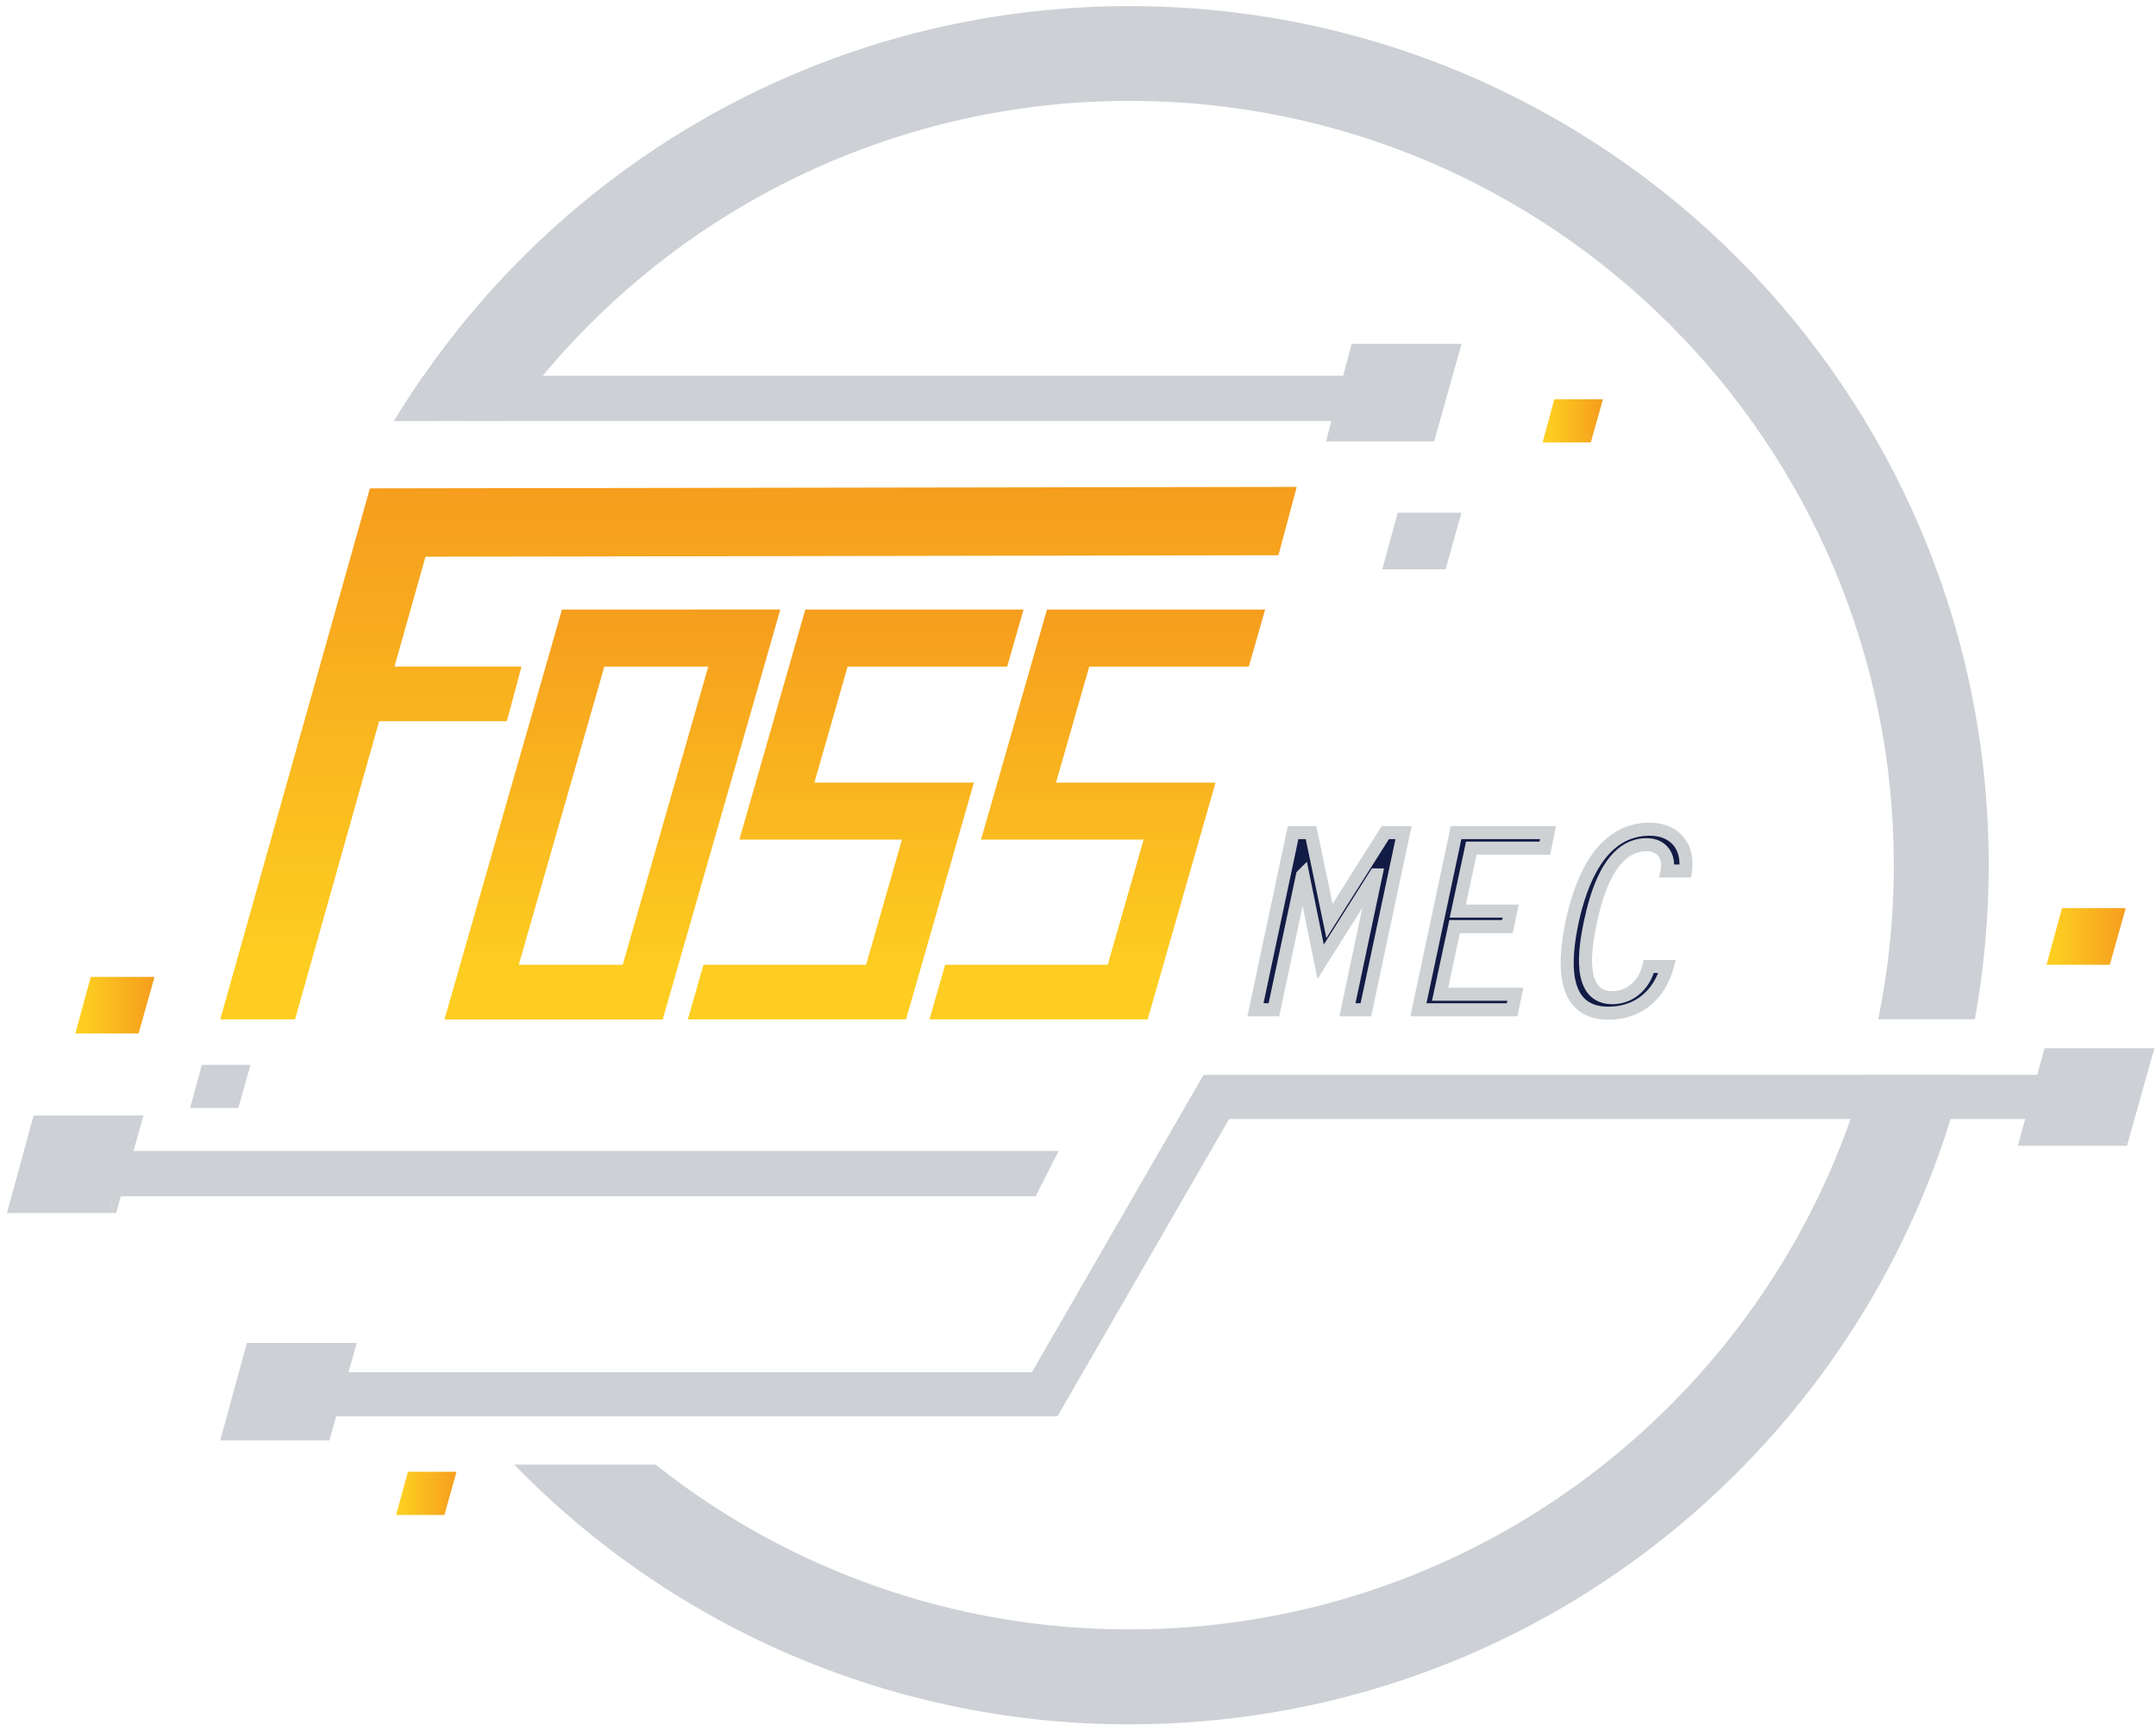 <svg width="289" height="232" viewBox="0 0 289 232" fill="none" xmlns="http://www.w3.org/2000/svg">
<g clip-path="url(#clip0_310_229)">
<path d="M249.952 144.067H263.12C262.623 146.065 262.065 148.035 261.463 149.988C246.953 196.976 203.174 231.115 151.422 231.115C136.041 231.134 120.813 228.063 106.643 222.083C92.472 216.103 79.648 207.336 68.931 196.304H87.877C105.95 210.64 128.35 218.426 151.418 218.389C196.061 218.389 234.036 189.834 248.065 149.988C248.749 148.042 249.378 146.068 249.952 144.067Z" fill="#CDD0D5"/>
<path d="M52.822 56.429C54.075 54.36 55.388 52.342 56.761 50.374C77.552 20.417 112.191 0.821 151.412 0.821C215.036 0.808 266.575 52.363 266.575 115.952C266.578 122.883 265.957 129.8 264.721 136.619H251.766C253.16 129.818 253.86 122.894 253.856 115.952C253.856 59.381 207.996 13.521 151.422 13.521C136.408 13.506 121.575 16.799 107.978 23.167C94.382 29.534 82.355 38.819 72.753 50.362C71.115 52.325 69.551 54.343 68.061 56.417L52.822 56.429Z" fill="#CDD0D5"/>
<path d="M57.034 74.617L52.882 89.341H69.903L67.943 96.664H50.82L39.551 136.632H29.521L47.002 74.617L49.583 65.458L173.822 65.26L171.368 74.419L57.034 74.617Z" fill="url(#paint0_linear_310_229)"/>
<path d="M75.327 81.698L73.138 89.347L61.681 129.308L59.578 136.638H88.834L90.934 129.308L102.407 89.341L104.596 81.692L75.327 81.698ZM83.473 129.308H69.537L81.01 89.341H94.943L83.473 129.308Z" fill="url(#paint1_linear_310_229)"/>
<path d="M113.619 89.341L109.163 104.893H130.548L128.358 112.532L123.549 129.308L121.449 136.632H92.203L94.299 129.308H116.098L120.904 112.532H99.109L101.301 104.893L105.76 89.341L107.949 81.699H137.199L135.006 89.341H113.619Z" fill="url(#paint2_linear_310_229)"/>
<path d="M146.01 89.341L141.552 104.893H162.936L160.747 112.532L155.941 129.308L153.837 136.632H124.591L126.691 129.308H148.486L153.296 112.532H131.5L133.693 104.893L138.151 89.341L140.341 81.699H169.587L167.395 89.341H146.01Z" fill="url(#paint3_linear_310_229)"/>
<path d="M68.061 56.429H178.453L177.749 59.164H192.24L192.482 58.307L195.054 49.131L195.911 46.088H181.172L180.047 50.362H56.77C55.393 52.344 54.08 54.362 52.831 56.417L68.061 56.429Z" fill="#CDD0D5"/>
<path d="M178.211 123.435L185.695 111.599H188.134L183.09 135.337H180.617L184.442 117.27H184.376L177.024 128.908L174.65 117.27L174.584 117.336L170.76 135.337H168.287L173.331 111.599H175.738L178.211 123.435ZM207.507 111.599L207.079 113.676H197.221L195.408 122.116H202.496L202.067 124.193H194.979L193.034 133.26H203.122L202.694 135.337H190.133L195.177 111.599H207.507ZM225.924 116.742H223.452C223.847 114.764 222.759 113.215 220.748 113.215C215.737 113.215 213.956 120.006 213.165 123.666C212.44 127.128 211.385 133.721 216.132 133.721C218.605 133.721 220.484 131.875 221.012 129.534H223.485C222.43 133.392 219.561 135.798 215.605 135.798C209.077 135.798 209.67 128.644 210.725 123.6C211.846 118.391 214.451 111.137 221.144 111.137C224.441 111.137 226.419 113.445 225.924 116.742Z" fill="#121B44"/>
<path d="M178.211 123.435L177.354 123.614L177.796 125.728L178.95 123.903L178.211 123.435ZM185.695 111.599V110.724H185.213L184.955 111.131L185.695 111.599ZM188.134 111.599L188.99 111.781L189.215 110.724H188.134V111.599ZM183.09 135.337V136.212H183.799L183.946 135.519L183.09 135.337ZM180.617 135.337L179.761 135.156L179.538 136.212H180.617V135.337ZM184.442 117.27L185.298 117.451L185.521 116.395H184.442V117.27ZM184.376 117.27V116.395H183.894L183.636 116.802L184.376 117.27ZM177.024 128.908L176.166 129.083L176.601 131.215L177.763 129.375L177.024 128.908ZM174.65 117.27L175.507 117.095L175.182 115.5L174.031 116.651L174.65 117.27ZM174.584 117.336L173.965 116.717L173.782 116.9L173.728 117.154L174.584 117.336ZM170.76 135.337V136.212H171.468L171.615 135.519L170.76 135.337ZM168.287 135.337L167.431 135.155L167.206 136.212H168.287V135.337ZM173.331 111.599V110.724H172.623L172.475 111.417L173.331 111.599ZM175.738 111.599L176.594 111.42L176.449 110.724H175.738V111.599ZM178.95 123.903L186.434 112.067L184.955 111.131L177.471 122.967L178.95 123.903ZM185.695 112.474H188.134V110.724H185.695V112.474ZM187.278 111.417L182.234 135.155L183.946 135.519L188.99 111.781L187.278 111.417ZM183.09 134.462H180.617V136.212H183.09V134.462ZM181.473 135.518L185.298 117.451L183.586 117.089L179.761 135.156L181.473 135.518ZM184.442 116.395H184.376V118.145H184.442V116.395ZM183.636 116.802L176.284 128.441L177.763 129.375L185.116 117.737L183.636 116.802ZM177.881 128.733L175.507 117.095L173.793 117.445L176.166 129.083L177.881 128.733ZM174.031 116.651L173.965 116.717L175.203 117.954L175.269 117.888L174.031 116.651ZM173.728 117.154L169.904 135.155L171.615 135.519L175.44 117.518L173.728 117.154ZM170.76 134.462H168.287V136.212H170.76V134.462ZM169.143 135.519L174.187 111.781L172.475 111.417L167.431 135.155L169.143 135.519ZM173.331 112.474H175.738V110.724H173.331V112.474ZM174.881 111.778L177.354 123.614L179.067 123.256L176.594 111.42L174.881 111.778ZM207.507 111.599L208.364 111.776L208.581 110.724H207.507V111.599ZM207.079 113.676V114.551H207.792L207.936 113.853L207.079 113.676ZM197.221 113.676V112.801H196.514L196.366 113.492L197.221 113.676ZM195.408 122.116L194.552 121.932L194.325 122.991H195.408V122.116ZM202.496 122.116L203.353 122.293L203.57 121.241H202.496V122.116ZM202.067 124.193V125.068H202.78L202.924 124.37L202.067 124.193ZM194.979 124.193V123.318H194.272L194.124 124.01L194.979 124.193ZM193.034 133.26L192.178 133.076L191.951 134.135H193.034V133.26ZM203.122 133.26L203.979 133.437L204.196 132.385H203.122V133.26ZM202.694 135.337V136.212H203.407L203.551 135.514L202.694 135.337ZM190.133 135.337L189.277 135.155L189.052 136.212H190.133V135.337ZM195.177 111.599V110.724H194.468L194.321 111.417L195.177 111.599ZM206.65 111.422L206.222 113.499L207.936 113.853L208.364 111.776L206.65 111.422ZM207.079 112.801H197.221V114.551H207.079V112.801ZM196.366 113.492L194.552 121.932L196.263 122.3L198.076 113.86L196.366 113.492ZM195.408 122.991H202.496V121.241H195.408V122.991ZM201.639 121.939L201.211 124.016L202.924 124.37L203.353 122.293L201.639 121.939ZM202.067 123.318H194.979V125.068H202.067V123.318ZM194.124 124.01L192.178 133.076L193.889 133.443L195.835 124.377L194.124 124.01ZM193.034 134.135H203.122V132.385H193.034V134.135ZM202.266 133.083L201.837 135.16L203.551 135.514L203.979 133.437L202.266 133.083ZM202.694 134.462H190.133V136.212H202.694V134.462ZM190.988 135.519L196.033 111.781L194.321 111.417L189.277 135.155L190.988 135.519ZM195.177 112.474H207.507V110.724H195.177V112.474ZM225.924 116.742V117.617H226.678L226.79 116.872L225.924 116.742ZM223.452 116.742L222.594 116.571L222.384 117.617H223.452V116.742ZM213.165 123.666L212.31 123.481L212.309 123.486L213.165 123.666ZM221.012 129.534V128.659H220.312L220.158 129.342L221.012 129.534ZM223.485 129.534L224.329 129.765L224.631 128.659H223.485V129.534ZM210.725 123.6L209.87 123.416L209.869 123.421L210.725 123.6ZM225.924 115.867H223.452V117.617H225.924V115.867ZM224.31 116.914C224.546 115.734 224.355 114.586 223.703 113.713C223.042 112.828 221.991 112.34 220.748 112.34V114.09C221.517 114.09 222.015 114.376 222.301 114.76C222.597 115.156 222.753 115.772 222.594 116.571L224.31 116.914ZM220.748 112.34C217.766 112.34 215.836 114.383 214.605 116.65C213.37 118.925 212.707 121.645 212.31 123.481L214.02 123.851C214.415 122.027 215.037 119.522 216.143 117.485C217.253 115.442 218.719 114.09 220.748 114.09V112.34ZM212.309 123.486C211.947 125.214 211.47 127.854 211.727 130.092C211.856 131.213 212.18 132.338 212.89 133.195C213.633 134.091 214.717 134.596 216.132 134.596V132.846C215.174 132.846 214.61 132.527 214.237 132.079C213.833 131.591 213.576 130.851 213.466 129.892C213.245 127.967 213.658 125.58 214.022 123.845L212.309 123.486ZM216.132 134.596C219.092 134.596 221.266 132.385 221.865 129.727L220.158 129.342C219.702 131.365 218.118 132.846 216.132 132.846V134.596ZM221.012 130.409H223.485V128.659H221.012V130.409ZM222.641 129.304C221.679 132.819 219.128 134.924 215.605 134.924V136.673C219.994 136.673 223.18 133.964 224.329 129.765L222.641 129.304ZM215.605 134.924C214.14 134.924 213.174 134.526 212.52 133.947C211.855 133.358 211.418 132.496 211.176 131.402C210.684 129.179 211.057 126.29 211.582 123.779L209.869 123.421C209.339 125.954 208.888 129.164 209.467 131.78C209.761 133.105 210.333 134.347 211.36 135.257C212.398 136.176 213.806 136.673 215.605 136.673V134.924ZM211.581 123.784C212.134 121.215 213.037 118.226 214.575 115.897C216.096 113.595 218.179 112.012 221.144 112.012V110.263C217.416 110.263 214.85 112.307 213.115 114.933C211.397 117.534 210.438 120.776 209.87 123.416L211.581 123.784ZM221.144 112.012C222.585 112.012 223.641 112.511 224.291 113.272C224.941 114.033 225.276 115.165 225.059 116.612L226.79 116.872C227.067 115.023 226.661 113.352 225.621 112.135C224.581 110.918 223 110.263 221.144 110.263V112.012Z" fill="#CDD1D4"/>
<path d="M276.162 144.067C275.594 146.064 274.967 148.038 274.278 149.988H164.75L145.169 183.91L141.737 189.834H42.7V183.91H138.327L157.911 149.988L161.327 144.067H276.162Z" fill="#CDD0D4"/>
<path d="M44.15 193.07H29.521L33.094 179.994H47.818L44.15 193.07Z" fill="#CDD0D5"/>
<path d="M16.191 160.332L15.56 162.585H15.206L14.616 160.332H16.191Z" fill="#CED1D3"/>
<path d="M138.827 160.334H14.616L15.206 162.587H0.935L4.37 149.989L4.504 149.511H19.231L17.899 154.266H141.899L138.827 160.334Z" fill="#CDD0D5"/>
<path d="M285.11 153.568H270.486L274.055 140.492H288.782L285.11 153.568Z" fill="#CDD0D5"/>
<path d="M282.809 129.308H274.326L276.397 121.723H284.938L282.809 129.308Z" fill="url(#paint4_linear_310_229)"/>
<path d="M193.77 76.304H185.286L187.358 68.719H195.899L193.77 76.304Z" fill="#CDD0D5"/>
<path d="M213.242 59.297H206.772L208.35 53.513H214.864L213.242 59.297Z" fill="url(#paint5_linear_310_229)"/>
<path d="M18.581 138.518H10.097L12.169 130.933H20.71L18.581 138.518Z" fill="url(#paint6_linear_310_229)"/>
<path d="M31.947 148.51H25.474L27.055 142.726H33.569L31.947 148.51Z" fill="#CDD0D5"/>
<path d="M59.568 203.054H53.099L54.679 197.27H61.193L59.568 203.054Z" fill="url(#paint7_linear_310_229)"/>
</g>
<defs>
<linearGradient id="paint0_linear_310_229" x1="101.67" y1="136.632" x2="101.67" y2="65.26" gradientUnits="userSpaceOnUse">
<stop offset="0.1" stop-color="#FDCE21"/>
<stop offset="1" stop-color="#F69D1D"/>
</linearGradient>
<linearGradient id="paint1_linear_310_229" x1="82.077" y1="136.631" x2="82.077" y2="81.698" gradientUnits="userSpaceOnUse">
<stop offset="0.1" stop-color="#FDCE21"/>
<stop offset="1" stop-color="#F69D1D"/>
</linearGradient>
<linearGradient id="paint2_linear_310_229" x1="114.699" y1="136.632" x2="114.699" y2="81.699" gradientUnits="userSpaceOnUse">
<stop offset="0.1" stop-color="#FDCE21"/>
<stop offset="1" stop-color="#F69D1D"/>
</linearGradient>
<linearGradient id="paint3_linear_310_229" x1="147.091" y1="136.632" x2="147.091" y2="81.699" gradientUnits="userSpaceOnUse">
<stop offset="0.1" stop-color="#FDCE21"/>
<stop offset="1" stop-color="#F69D1D"/>
</linearGradient>
<linearGradient id="paint4_linear_310_229" x1="274.326" y1="125.515" x2="284.938" y2="125.515" gradientUnits="userSpaceOnUse">
<stop offset="0.1" stop-color="#FDCE21"/>
<stop offset="1" stop-color="#F69D1D"/>
</linearGradient>
<linearGradient id="paint5_linear_310_229" x1="206.772" y1="56.407" x2="214.864" y2="56.407" gradientUnits="userSpaceOnUse">
<stop offset="0.1" stop-color="#FDCE21"/>
<stop offset="1" stop-color="#F69D1D"/>
</linearGradient>
<linearGradient id="paint6_linear_310_229" x1="10.097" y1="134.726" x2="20.71" y2="134.726" gradientUnits="userSpaceOnUse">
<stop offset="0.1" stop-color="#FDCE21"/>
<stop offset="1" stop-color="#F69D1D"/>
</linearGradient>
<linearGradient id="paint7_linear_310_229" x1="53.099" y1="200.164" x2="61.193" y2="200.164" gradientUnits="userSpaceOnUse">
<stop offset="0.1" stop-color="#FDCE21"/>
<stop offset="1" stop-color="#F69D1D"/>
</linearGradient>
<clipPath id="clip0_310_229">
<rect width="289" height="232" fill="white"/>
</clipPath>
</defs>
</svg>

